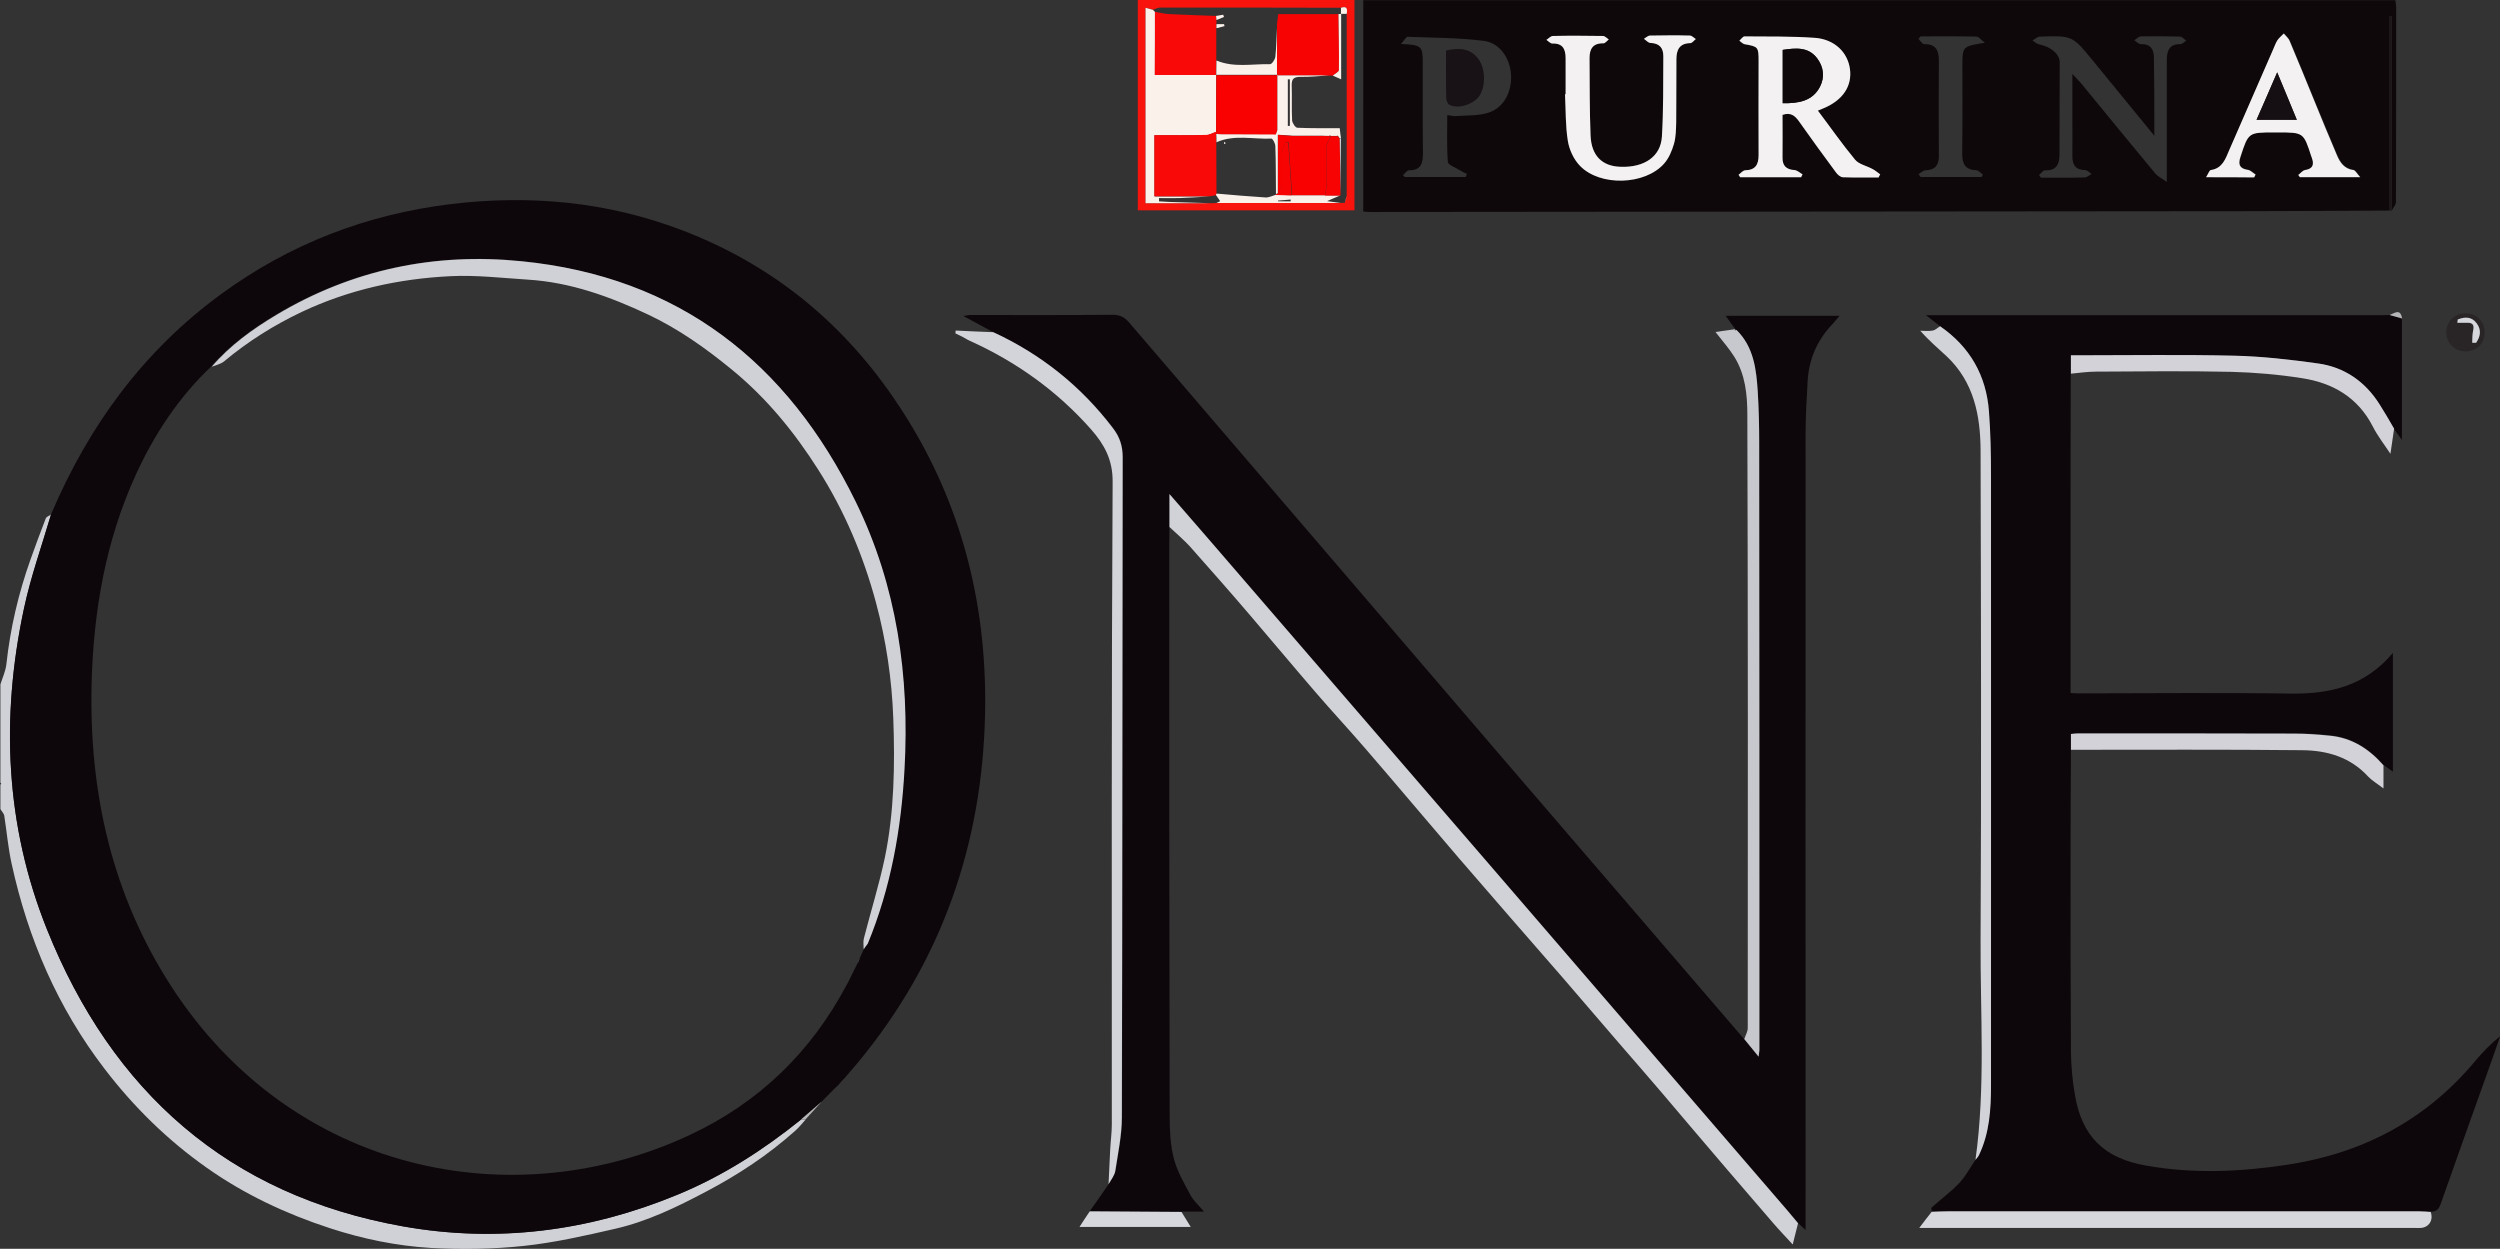 <svg xmlns="http://www.w3.org/2000/svg" xml:space="preserve" id="Laag_1" x="0" y="0" style="enable-background:new 0 0 1223 610.9" version="1.1" viewBox="0 0 1223 610.9"><rect x="0" y="0" width="1223" height="610.9" fill="#333333" stroke="none"/><style type="text/css">.st0{fill:#d0d1d6}.st1{fill:#0d070b}.st2{fill:#0e080b}.st3{fill:#0d060a}.st4{fill:#d1d2d7}.st5{fill:#d2d4da}.st6{fill:#c7c8cd}.st7{fill:#d1d3d9}.st8{fill:#d6d7dc}.st9{fill:#f8140c}.st10{fill:#d2d2d8}.st11{fill:#292526}.st12{fill:#1c1619}.st13{fill:#b6b5b7}.st14{fill:#f3f1f2}.st15{fill:#fbf1eb}.st16{fill:#181217}.st17{fill:#150e12}.st18{fill:#f90908}.st19{fill:#f90101}.st20{fill:#f80303}</style><g id="AyL2wh_00000048472721570919367880000015995024832917312384_"><g><path d="M394 547.8c-1.6 1.8-3.1 3.7-4.9 5.3-13.3 11.9-28 21.6-43.8 29.9-14.2 7.5-28.6 14.5-44.3 18.1-14.8 3.4-29.7 6.8-44.8 8.4-15 1.6-30.3 1.8-45.3 1-16.8-1-33.4-4.4-49.6-9.7-21.4-7-41.7-16.5-60.1-29.5-19.2-13.5-35.8-29.8-50.1-48.5-22.9-29.9-37.4-63.6-45.4-100.2-1.7-7.7-2.4-15.7-3.6-23.5-.2-1.2-1.3-2.2-1.9-3.3v-12c.1-.1.4-.2.4-.3-.1-.2-.2-.5-.4-.7v-48c1-3.2 2.5-6.4 2.9-9.7C5 307.5 9 290.3 15 273.5c2.4-6.7 4.8-13.3 7.4-19.9.3-.8 1.7-1.3 2.6-1.9-4.5 15.3-9.9 30.4-13.2 45.9C.3 351 2.6 403.9 23 454.7c31.8 79.3 88.7 129.9 174 145.2 46.1 8.2 91.2 2.4 134.6-15.5 22-9.1 41.8-21.8 60.3-36.7.6 0 1.4 0 2.1.1z" class="st0"/><path d="M391.8 547.7c-18.5 14.9-38.3 27.6-60.3 36.7-43.4 18-88.4 23.8-134.6 15.5C111.6 584.7 54.8 534 23 454.7 2.6 403.9.3 351 11.7 297.7c3.3-15.5 8.7-30.6 13.2-45.9 18.3-43.2 45-79.9 83.1-107.8 33.7-24.7 71.5-39.2 112.9-44.2 38.5-4.6 76.1-1.1 112.4 12.7 43 16.3 77.4 43.8 103.4 81.5 32.2 46.6 46.3 98.6 45.2 154.9-1.3 64-21.2 121.4-62.3 171-1.9 2.3-3.9 4.6-5.8 6.8-1.3 1.4-2.6 2.8-3.8 4.2-.7.6-1.3 1.3-2 1.9l-2 2c-1.3 1.3-2.6 2.7-3.9 4-3.5 3-6.9 5.9-10.3 8.9zM103.3 179.3c-15.9 15.1-27.7 33-36.8 52.8-14.9 32.6-20.8 67.1-21.7 102.7-1.2 53.2 10 103.1 39.3 148.2 59.2 91 166.9 112.6 253.2 72.3 33.9-15.8 59.6-40.7 77.1-73.9.5-.9 1-1.8 1.4-2.7 1.2-2.4 2.4-4.9 3.6-7.3l1.2-2.7c.6-1.4 1.3-2.8 1.9-4.2.6-1 1.3-1.9 1.7-2.9 11.3-27.4 16.4-56 18-85.5 2.5-45.5-3.7-89.5-23.8-130.6-33.3-68.2-86.6-110.1-163.6-117.8-42.5-4.2-82.8 4.1-119.8 26.2-11.6 7-22.7 14.9-31.7 25.4z" class="st1"/><path d="M1169 103c-22.6.1-45.3.3-67.9.3-143.6.1-287.2.3-430.8.4-1 0-2-.1-3.4-.2V.1h504.9c.1 1 .4 2.1.4 3.2 0 31.8 0 63.6-.1 95.5 0 1.4-1.4 2.9-2.1 4.3V7.9h-1V103zM872 56.2c4-1.3 6.1.4 8.1 3.3 5.9 8.5 12 16.8 18.1 25 .8 1.1 2.2 2.2 3.4 2.3 5.8.2 11.6.1 17.4.1.3-.5.6-1 .8-1.5-1.2-.9-2.4-1.9-3.7-2.6-2.9-1.6-6.7-2.3-8.6-4.6-6.4-7.6-12.1-15.7-18.2-24 1.4-.6 2.1-.9 2.9-1.2 9.3-3.9 13.9-10.8 12.8-19.1-1.1-8.2-7.6-14.6-17.2-15.3-11.4-.8-22.9-.7-34.4-.7-.8 0-1.7 1.4-2.5 2.1.8.6 1.6 1.5 2.5 1.7 6.7 1.2 6.9 1.3 6.9 8.3 0 15.3-.1 30.6 0 46 0 4.7-1.6 7.2-6.6 7.4-1.1 0-2.1 1.4-3.2 2.2.3.4.5.8.8 1.2h29.8c.2-.5.5-1 .7-1.4-1.3-.7-2.5-2-3.9-2.1-4.1-.3-6-2.2-5.9-6.3.1-7 0-13.8 0-20.8zm181.9 10.2c-10.7-13.1-20.4-25-30.2-36.9-9.9-12.1-9.9-12.1-25.7-11.6-1.3 0-2.5 1.2-3.7 1.9 1.1.7 2.1 1.7 3.2 1.9 5.6 1.1 10.1 4.7 10.1 8.7 0 15-.1 30-.1 45 0 4.7-1.3 8.2-7.1 7.9-.9 0-1.9 1.5-2.9 2.3.3.4.6.8.9 1.3 7.1 0 14.3.1 21.4-.1 1.1 0 2.3-1.1 3.4-1.7-1.1-.7-2.1-1.9-3.2-1.9-4.8-.1-6.3-2.7-6.2-7.1.1-5.2 0-10.3 0-15.5V36.2c2.2 2.4 3.6 3.7 4.8 5.2 11.9 14.5 23.8 29.1 35.8 43.5 1.2 1.4 3.1 2.3 5.6 4.1V29.3c0-4.5 1.3-7.8 6.6-7.7 1 0 1.9-1.1 2.9-1.7-1-.7-2-2-3.1-2-6.3-.2-12.7-.2-19-.1-1.1 0-2.2 1.2-3.3 1.9 1.1.7 2.1 1.9 3.2 1.9 4.6-.2 6.3 2.4 6.4 6.4.2 12.3.2 24.6.2 38.4zm-288-20.3h-.3c.4 7.6.1 15.4 1.4 22.9.7 4.3 2.9 9 5.9 12.1 9.8 10.3 31.8 9.6 41.2-1.1 2.3-2.6 3.8-6.2 4.8-9.6 1-3.5 1-7.2 1.1-10.9.2-10.2.1-20.3.1-30.5 0-4.5 1.4-7.8 6.8-7.9.9 0 1.8-1.3 2.7-2-1-.6-1.9-1.6-2.9-1.7-6.5-.1-13-.1-19.5 0-1 0-2 1-3 1.6 1.1.7 2.1 2 3.2 2 4.4.1 6.4 2.3 6.3 6.5-.1 13.1.1 26.3-.7 39.4-.6 9.7-8.7 15-20.1 14.7-9-.3-14.4-5.4-14.8-15.3-.5-12.6-.4-25.3-.5-37.9 0-4.4 1.6-7.3 6.7-7.2.9 0 1.8-1.3 2.7-1.9-.9-.6-1.9-1.7-2.8-1.7-8.2-.1-16.3-.2-24.5 0-1.1 0-2.1 1.2-3.2 1.9 1 .6 2 1.8 2.9 1.8 5.3-.2 6.5 3.1 6.5 7.3.1 5.8 0 11.7 0 17.5zm-80.5-24.6c10.1.5 10.6 1 10.6 9.3 0 14.7-.1 29.3.1 44 0 4.9-.8 8.6-6.9 8.5-.9 0-1.9 1.6-2.9 2.4.3.3.6.6 1 .9H717l.6-1.5c-1.2-.6-2.4-1.2-3.6-1.9-2-1.3-5.6-2.5-5.7-4-.6-7.5-.3-15.1-.3-22.9 1.7.2 3 .6 4.2.5 5.3-.4 10.8-.1 15.7-1.6 7.6-2.3 11.7-9.9 11.3-18.6-.4-7.9-5.4-15.6-13.3-16.6-12.3-1.6-24.8-1.5-37.2-2-.9 0-1.7 1.7-3.3 3.5zm393.8 65.2h23.7c.2-.5.5-1 .7-1.4-1.3-.8-2.5-2.1-3.8-2.3-4.1-.6-4.8-2.7-3.6-6.3 3.9-12 3.9-12 16.4-12h2c12.4 0 12.4 0 16.3 11.8.1.2.1.3.2.5 1.1 3.3.6 5.5-3.3 6.1-1.2.2-2.2 1.6-3.3 2.4.3.4.5.7.8 1.1h29.5c-1.7-1.8-2.4-3.4-3.3-3.5-4.5-.6-6.5-3.8-8.1-7.3-3.8-9-7.5-18.1-11.3-27.2-3.9-9.5-7.8-19.1-11.8-28.6-.6-1.4-1.9-2.4-2.9-3.7-1.1 1.1-2.3 2.1-3.1 3.3-.9 1.4-1.4 3-2.1 4.5-7.2 16.4-14.3 32.9-21.5 49.3-1.9 4.2-3.3 8.9-9 9.7-.9.2-1.4 1.9-2.5 3.6zm-140.7-1.5c.4.5.7.9 1.1 1.4h29.8l.6-1.2c-1-.7-2-2-3.1-2.1-5.4-.2-7-3-7-8.1.2-14.3.1-28.7.1-43 0-9.5 0-9.5 11-11.3-2-1.5-3-3-4.1-3-9.1-.2-18.3-.1-27.4-.1-.3.4-.6.8-1 1.2.9.9 1.9 2.6 2.8 2.6 5.8-.1 7.2 3.1 7.2 8.2-.1 15.5-.1 31 0 46.5 0 4.5-1.8 6.8-6.4 7-1.3 0-2.5 1.3-3.6 1.9z" class="st2"/><path d="M485.9 162.5c-4.6-2.5-9.2-5-14.6-7.9 1.5-.2 2.3-.5 3.1-.5 23.3 0 46.7.1 70-.1 3.5 0 5.8 1.2 8 3.8 60.3 70.4 120.6 140.7 180.9 211 40 46.5 80 93 120 139.6 2.1 2.6 4.2 5.2 7 8.6.3-1.9.4-2.6.4-3.2 0-99 0-198.1-.1-297.1 0-8.3-.1-16.6-.7-24.9-.7-11-2-22-10.4-30.3-.1-.2-.3-.3-.5-.2h.1c-1.5-2.1-3-4.1-4.9-6.8h55.7c-1.6 1.8-2.5 3.1-3.6 4.2-7.4 7.8-11.4 17.1-12 27.7-.5 8.6-1 17.3-1 25.9-.1 127.5 0 255 0 382.5v6.9c-1.7-1.6-2.7-2.5-3.7-3.4-1.7-2-3.3-4.1-5.1-6.1-48.1-55.8-96.2-111.7-144.3-167.5-46.3-53.7-92.6-107.3-138.9-161-6.1-7.1-12.2-14.1-19.2-22.1v16.1c0 3.2-.1 6.3-.1 9.5 0 92.9 0 185.8.2 278.6 0 7 .3 14.1 2 20.8 1.6 6.3 5 12.1 8.1 17.9 1.4 2.7 3.8 4.8 6.7 8.2h-10.9l-44.9-.3c3.1-4.4 6.2-8.8 9.2-13.2 1.1-2.2 2.9-4.2 3.3-6.5 1.4-8.7 3.2-17.4 3.2-26.2.3-107.6.2-215.2.4-322.8 0-5.6-1.4-10-4.8-14.4-15.7-20.4-35.2-36-58.6-46.8z" class="st1"/><path d="M945 592.8c0-.7-.4-1.8 0-2.1 4.5-4.1 9.5-7.7 13.6-12.1 3.1-3.3 5.2-7.4 7.8-11.2.6-.8 1.3-1.5 1.7-2.3 5.1-10.8 5.8-22.4 5.9-34.1.1-99.4.1-198.9 0-298.3 0-10.5-.2-21-1-31.4-1.3-17.6-9.3-31.6-23.9-41.7-1.9-1.5-3.9-3-6.9-5.4h223.2c1.2 0 2.3-.1 3.5-.1 2 .6 4.1 1.1 6.1 1.7v59.4c-1.8-2.5-2.9-4-3.9-5.5-2.4-4-4.7-8-7.1-11.9-7.1-11.1-17.1-18.2-30.1-20-13.6-1.9-27.4-3.4-41.1-3.8-24.9-.6-49.9-.2-74.8-.2h-5v9c-.1 28.1-.1 56.3-.1 84.4V339c1.4.1 2.5.2 3.6.2 34.6 0 69.3-.4 103.9.1 19.2.3 36.4-3.5 50.2-19.9v58.1c-1.6-1.1-3.1-2.2-4.6-3.3-7-8-15.5-13.5-26.3-14.5-5.8-.6-11.6-1-17.4-1-35.3-.1-70.6-.1-105.9-.1-1.1 0-2.2.2-3.3.3v7.7c-.1 18.3-.2 36.6-.2 55 0 31 0 62 .2 92.9.1 7 .7 14 1.9 20.8 3.3 20.5 14.2 31.3 34.8 34.9 23 4.1 46.1 3.1 69.1-.4 36.9-5.6 68-21.9 92.1-50.9 3.6-4.3 7.5-8.3 12.1-12l-4.2 12c-8.3 23.3-16.7 46.6-24.9 70-.9 2.7-2.2 3.9-4.8 3.8-1.8-.1-3.6-.3-5.5-.3H952.6c-2.6.3-5.1.4-7.6.4z" class="st3"/><path d="M572.1 257.8v-16.1c6.9 8 13.1 15 19.2 22.1 46.3 53.7 92.6 107.3 138.9 161 48.1 55.8 96.2 111.7 144.3 167.5 1.7 2 3.4 4.1 5.1 6.1l-2.6 10.4c-3.2-3.5-6.5-6.9-9.5-10.4-7.6-8.8-15.1-17.6-22.7-26.4-10.7-12.5-21.3-25-31.9-37.5-7.1-8.3-14.3-16.6-21.5-24.9-9-10.4-17.9-20.9-26.9-31.3-17-19.5-34-39-50.9-58.6-15.2-17.7-30.2-35.6-45.5-53.3-8-9.3-16.4-18.3-24.4-27.6-10.7-12.4-21.2-25-31.9-37.5-9.8-11.5-19.8-22.8-29.8-34.1-3.1-3.3-6.6-6.3-9.9-9.4z" class="st4"/><path d="M485.9 162.5c23.4 10.8 42.9 26.4 58.5 46.9 3.4 4.4 4.8 8.8 4.8 14.4-.2 107.6-.1 215.2-.4 322.8 0 8.7-1.9 17.5-3.2 26.2-.4 2.3-2.1 4.4-3.3 6.5.3-5.6.5-11.2.8-16.8.2-4.1.8-8.3.8-12.4 0-104.8-.2-209.6.4-314.4.1-10.8-4.1-18.3-10.5-25.6-16.6-18.8-36.6-33.1-59.4-43.4-1.2-.5-2.3-1.3-3.5-1.9-1.1-.6-2.3-1.1-3.5-1.7 0-.5.1-.9.1-1.4 6.2.3 12.3.6 18.4.8z" class="st5"/><path d="M849.5 161.4c8.5 8.4 9.7 19.3 10.4 30.3.5 8.3.7 16.6.7 24.9.1 99 .1 198.1.1 297.1 0 .6-.2 1.2-.4 3.2-2.8-3.4-4.9-6-7-8.6.6-1.8 1.7-3.6 1.7-5.4.1-100 .1-200.1-.2-300.1 0-9.7-1-19.7-6.4-28.3-2.5-4-5.7-7.6-9.2-12.1 3.9-.5 6.9-1 9.9-1.4h-.1c-.2.2-.3.4-.5.6.3.1.7-.1 1-.2z" class="st6"/><path d="M949.1 159.6c14.6 10.1 22.6 24.1 23.9 41.7.8 10.4 1 20.9 1 31.4V531c0 11.7-.7 23.3-5.9 34.1-.4.8-1.1 1.6-1.7 2.3 5-35.7 2.3-71.7 2.5-107.5.4-79.9.2-159.8 0-239.7-.1-17-3.3-33.4-16.6-45.9-4.2-3.9-8.6-7.6-12.9-12.5 2 0 4.1.3 6.1-.1 1.3-.2 2.4-1.4 3.6-2.1z" class="st7"/><path d="M945 592.8c2.5-.1 5-.2 7.5-.2h231.1c1.8 0 3.6.2 5.5.3 1.4 4-.8 7.5-4.8 7.8-1 .1-2 0-3 0H938.9c2.4-3.2 4.2-5.5 6.1-7.9z" class="st8"/><path d="M662.6 102.9h-106V0h106v102.9zm-67.5-3.6h60.8c.7 0 1.4-.1 2-.1.3-1.1.6-2.3.9-3.4v-89c.4-2.3.3-4-2.8-3-29.5-.1-58.9-.1-88.4-.1-1.2 0-2.4.7-3.6 1.1-1.2-.3-2.4-.7-3.6-1v95.6h31.5c1.1 0 2.1 0 3.2-.1z" class="st9"/><path d="M1013.1 182.8v-9h5c24.9 0 49.9-.4 74.8.2 13.7.3 27.5 1.9 41.1 3.8 13 1.8 23.1 8.9 30.1 20 2.5 3.9 4.8 7.9 7.1 11.9-.6 4-1.2 8-1.8 12.3-2.9-4.4-6.2-8.6-8.6-13.3-7.3-14.3-19.6-21.4-34.7-23.7-11.4-1.8-23.1-2.8-34.6-3.1-22-.5-44-.2-66-.1-4.2 0-8.3.6-12.4 1zM1013.1 366.8v-7.7c1.1-.1 2.2-.3 3.3-.3 35.3 0 70.6 0 105.9.1 5.8 0 11.6.4 17.4 1 10.8 1 19.3 6.5 26.3 14.5v11.3c-3.3-2.5-5.7-3.9-7.5-5.8-8.7-9.5-20-12.8-32.3-12.9-37.6-.4-75.3-.2-113.1-.2z" class="st10"/><path d="m533.1 592.6 44.9.3c1.3 2.2 2.7 4.3 4.5 7.3h-54.4c1.7-2.7 3.4-5.2 5-7.6z" class="st8"/><path d="M1206.3 153.3c5.2 0 9.1 3.9 9.2 9.1.1 5.5-3.8 9.5-9.3 9.5-5.4 0-9.5-4-9.5-9.4.1-5.3 4.1-9.2 9.6-9.2zm-4 3c0 .5 0 1-.1 1.5h4.8c3.1-.1 3.6 1.4 2.9 4.1-.4 1.8-.3 3.8-.4 5.7h1.9c2.1-3 2.6-6.2.4-9.4-2.6-3.5-6-3.3-9.5-1.9z" class="st11"/><path d="M1169 103V7.9h1v95.2c-.3-.1-.7-.1-1-.1z" class="st12"/><path d="M391.8 547.7c3.4-2.9 6.8-5.9 10.2-8.8-2.7 3-5.4 5.9-8.1 8.9-.6-.1-1.4-.1-2.1-.1zM1175.1 155.8c-2-.6-4.1-1.1-6.1-1.7 2.4-.9 5.3-3.4 6.1 1.7zM402.1 538.8c1.3-1.3 2.6-2.7 3.9-4-1.3 1.4-2.6 2.7-3.9 4zM410.1 530.9c1.3-1.4 2.6-2.8 3.8-4.2-1.2 1.4-2.5 2.8-3.8 4.2zM406.1 534.8l2-2-2 2zM408.1 532.8c.7-.6 1.3-1.3 2-1.9-.7.6-1.4 1.3-2 1.9z" class="st13"/><path d="M422.5 464.4c0-1.8-.3-3.7.1-5.3 3.4-13.3 7.5-26.4 10.3-39.7 4.6-22.4 4.9-45.2 4.1-67.9-.7-19.2-3.5-38.2-8.5-56.8-6.2-23-15.4-44.8-28.2-64.9-11.7-18.4-25.2-35-42.3-49-12.8-10.5-26.1-19.9-40.9-26.9-18.7-8.8-38-15.8-58.8-17.1-12.6-.8-25.2-2.3-37.7-1.7-25.3 1.2-49.9 6.6-73 17.5-13.7 6.5-26.4 14.5-38 24.2-1.6 1.3-4 1.8-6 2.6 9-10.5 20-18.4 31.7-25.4 37-22.1 77.3-30.5 119.8-26.2 77 7.6 130.2 49.5 163.6 117.8 20.1 41.1 26.3 85.1 23.8 130.6-1.6 29.5-6.7 58.1-18 85.5-.7.8-1.4 1.8-2 2.7zM414.4 481.4c.5-.9 1-1.8 1.4-2.7-.4.9-.9 1.8-1.4 2.7zM419.5 471.4l1.2-2.7c-.5.9-.9 1.8-1.2 2.7z" class="st0"/><path d="M872 56.2c0 7.1.1 13.9 0 20.7-.1 4.2 1.8 6 5.9 6.3 1.3.1 2.6 1.3 3.9 2.1-.2.5-.5 1-.7 1.4h-29.8c-.3-.4-.5-.8-.8-1.2 1.1-.8 2.1-2.1 3.2-2.2 5-.1 6.6-2.7 6.6-7.4-.1-15.3 0-30.6 0-46 0-7-.2-7.1-6.9-8.3-.9-.2-1.6-1.1-2.5-1.7.8-.7 1.7-2.1 2.5-2.1 11.5.1 23-.1 34.4.7 9.6.7 16.1 7 17.2 15.3 1.1 8.3-3.5 15.2-12.8 19.1-.8.3-1.5.6-2.9 1.2 6.2 8.2 11.9 16.4 18.2 24 1.9 2.3 5.7 3 8.6 4.6 1.3.7 2.5 1.7 3.7 2.6-.3.5-.6 1-.8 1.5-5.8 0-11.6.1-17.4-.1-1.2 0-2.6-1.2-3.4-2.3-6.1-8.3-12.2-16.6-18.1-25-2-2.8-4.1-4.6-8.1-3.2zm.1-5.7c7.7.1 14.6-.9 18.3-8.2 2.3-4.6 1.8-9.5-1.4-13.7-4.4-5.8-10.5-5.2-16.9-4.2v26.1zM765.9 46.1V28.6c0-4.3-1.2-7.5-6.5-7.3-.9 0-1.9-1.1-2.9-1.8 1.1-.7 2.1-1.9 3.2-1.9 8.2-.2 16.3-.1 24.5 0 .9 0 1.9 1.1 2.8 1.7-.9.7-1.8 2-2.7 1.9-5.1-.1-6.7 2.8-6.7 7.2.1 12.6 0 25.3.5 37.9.4 9.9 5.7 15.1 14.8 15.3 11.5.4 19.5-5 20.1-14.7.8-13.1.6-26.3.7-39.4 0-4.2-2-6.3-6.3-6.5-1.1 0-2.1-1.3-3.2-2 1-.6 2-1.6 3-1.6 6.5-.1 13-.2 19.5 0 1 0 1.9 1.1 2.9 1.7-.9.7-1.8 2-2.7 2-5.4.1-6.8 3.4-6.8 7.9-.1 10.2 0 20.3-.1 30.5-.1 3.6-.1 7.4-1.1 10.9-1 3.4-2.5 7-4.8 9.6-9.3 10.6-31.4 11.3-41.2 1.1-3-3.1-5.2-7.8-5.9-12.1-1.2-7.5-1-15.2-1.4-22.9h.3zM1079.2 86.7c1.1-1.7 1.6-3.4 2.3-3.5 5.7-.8 7.2-5.5 9-9.7 7.2-16.4 14.3-32.9 21.5-49.3.7-1.5 1.2-3.1 2.1-4.5.8-1.2 2.1-2.2 3.1-3.3 1 1.2 2.4 2.3 2.9 3.7 4 9.5 7.9 19 11.8 28.6 3.7 9.1 7.4 18.1 11.3 27.2 1.5 3.6 3.6 6.7 8.1 7.3.9.1 1.7 1.7 3.3 3.5h-29.5c-.3-.4-.5-.7-.8-1.1 1.1-.8 2.1-2.2 3.3-2.4 4-.6 4.5-2.8 3.3-6.1-.1-.2-.1-.3-.2-.5-3.8-11.8-3.8-11.8-16.3-11.8h-2c-12.5 0-12.5 0-16.4 12-1.2 3.6-.5 5.7 3.6 6.3 1.4.2 2.5 1.5 3.8 2.3-.2.5-.5 1-.7 1.4-7.3-.1-14.7-.1-23.5-.1zm44.4-28.1c-3.1-7.6-6.1-14.9-9.6-23.2-3.6 8.4-6.8 15.7-10.1 23.2h19.7z" class="st14"/><path d="M591.9 99.4h-31.5V3.8c1.2.3 2.4.7 3.6 1l1 1v30.9h30c0 9.3-.1 18.6-.1 27.9-1.6.5-3.2 1.5-4.8 1.5-8.4.2-16.8.1-25.3.1v29.9h27.3c-5.1.3-10.2.6-15.3.8-3.3.1-6.6 0-9.8 0v1.6c1.7.1 3.5.2 5.2.3 6.5.2 13.1.4 19.7.6zM655.7 95.6c-2.3 1-4.6 1.9-6.5 2.8 1.8.2 4.3.6 6.7.9h-60.8c.7-.4 1.3-.7 1.8-.9-.7-1-1.3-1.9-2-2.9-.1-.3-.1-.6.2-.8 8 .7 16 1.4 24 1.9 1.6.1 3.3-.8 5-1.3 2.6.1 5.2.1 7.8.2h16c2.7.1 5.2.1 7.8.1zm-24.3 2.9v-.9c-2.1.2-4.2.4-6.2.5v.4h6.2zM658.8 6.8H656v-3c3.1-1 3.2.7 2.8 3zM658 99.2c.3-1.1.6-2.3.9-3.4-.4 1.1-.7 2.3-.9 3.4z" class="st15"/><path d="M1202.3 156.3c3.5-1.4 6.9-1.5 9.4 2 2.3 3.2 1.7 6.4-.4 9.4h-1.9c.1-1.9 0-3.9.4-5.7.6-2.7.2-4.2-2.9-4.1h-4.8c.1-.6.2-1.1.2-1.6z" class="st8"/><path d="M872.1 50.5V24.4c6.4-.9 12.6-1.6 16.9 4.2 3.1 4.2 3.7 9.1 1.4 13.7-3.7 7.2-10.6 8.3-18.3 8.2z" class="st2"/><path d="M707.4 24.7c6.4-1.4 11.8-1.2 15.8 4.1 3.5 4.7 3.7 13.1.6 18-2.8 4.2-10.4 6.7-14.7 4.5-.9-.4-1.6-2.1-1.6-3.2-.2-7.7-.1-15.3-.1-23.4z" class="st16"/><path d="M1123.6 58.6h-19.7c3.3-7.6 6.5-14.8 10.1-23.2 3.5 8.4 6.5 15.6 9.6 23.2z" class="st17"/><path d="M594.9 95.5c-1 .2-1.9.3-2.9.5h-27.3V66.1c8.5 0 16.9.1 25.3-.1 1.6 0 3.2-1 4.8-1.5 0 .4.1.7.1 1.1 0 1.4 0 2.7.1 4.1 0 8.3.1 16.7.1 25-.3.3-.3.5-.2.8zM565 5.8c2.4.4 4.7 1 7.1 1.1 7.6.4 15.2.6 22.8.9.1.7.1 1.3.2 2 0 .7 0 1.3-.1 2v18c0 2.3-.1 4.7-.1 7v-.1h-30c.1-10.5.1-20.7.1-30.9z" class="st18"/><path d="M595 65.7c0-.4-.1-.7-.1-1.1 0-9.3.1-18.6.1-27.9v.1h29.9v27c-.3.7-.6 1.5-.8 2.2-7.9 0-15.8-.1-23.7-.1h-2.8c-.9-.1-1.8-.2-2.6-.2z" class="st19"/><path d="M652 37h-27.3V11.8c.2-1.6.4-3.2.6-4.9h29.5c.1 9.1.3 18.3.2 27.4 0 .9-2 1.8-3 2.7z" class="st20"/><path d="M624.7 13.8v23.1H650c-4.6.3-9.2.8-13.8.7-3.3 0-4.4 1-4.3 4.3.2 5.7-.1 11.3.2 17 .1 1.3 1.6 3.6 2.6 3.6 6.7.3 13.5.2 20.7.2.2 2.1.4 3.5.6 4.9-.2 0-.4.1-.6.1-.3-.4-.5-.7-.8-1.1l-.1-.3-.3.2H651l-.4-.2-.4.2c-1.1 0-2.3-.1-3.4-.1h-14.5c-2-.1-3.9-.3-7.2-.5v28.7l-.9.3c-.1-7.8 0-15.6-.3-23.4 0-1.3-1.3-3.7-1.9-3.7-9 .4-18.2-2.1-26.9 1.8 0-1.4 0-2.7-.1-4.1.9.1 1.7.2 2.6.2h2.8c7.9 0 15.8.1 23.7.1.3-.7.6-1.5.8-2.2v-27H595c0-2.3.1-4.7.1-7 8.5 3.6 17.5 1.6 26.2 1.8.9 0 2.4-2.2 2.6-3.6.5-4.5.5-9.2.8-14zm6.3 25h-1v22.8h1V38.8zM652 37c1-.9 3-1.8 3-2.7.1-9.1-.1-18.3-.2-27.4.4 0 .8-.1 1.3-.1v32c-1.8-.8-2.9-1.3-4.1-1.8zM595.1 13.8v-2h3.7c.1.3.2.7.2 1-1.3.3-2.6.7-3.9 1zM595.1 9.8c-.1-.7-.1-1.3-.2-2 1.2-.2 2.4-.4 3.5-.6.1.4.2.7.4 1.1-1.2.5-2.4 1-3.7 1.5zM625.3 6.9c-.2 1.6-.4 3.2-.6 4.9.2-1.7.4-3.3.6-4.9z" class="st15"/><path d="M651 66.6h3.2l.4.2c.3.4.5.7.8 1.1.1 9.1.3 18.1.4 27.2-.1.2-.1.4-.1.6h-7.6c.3-1.7.9-3.5.9-5.2.1-6.5 0-13.1 0-19.6.6-1.3 1.2-2.6 1.9-3.9l.1-.4z" class="st20"/><path d="M655.8 95c-.1-9.1-.3-18.1-.4-27.2.2-.1.4-.1.6-.1-.1 9.1-.2 18.2-.2 27.3z" class="st8"/><path d="M650.9 66.8c-.6 1.3-1.2 2.6-1.9 3.9-.1-.1-.3-.2-.4-.2.1.1.3.2.4.2 0 6.5.1 13.1 0 19.6 0 1.7-.6 3.5-.9 5.2h-16c-.6-8.6-1.2-17.3-1.7-25.9-.5-.1-1-.2-1.5-.2-.6 1.8-1.6 3.7-1.6 5.5-.2 5.3 0 10.6-.2 15.9-.1 1.3-1.2 2.6-1.9 3.9V66c3.3.2 5.3.4 7.2.5h14.5c1.1 0 2.3.1 3.4.1.1.1.3.2.6.2z" class="st19"/><path d="M625 94.8c.7-1.3 1.8-2.6 1.9-3.9.2-5.3-.1-10.6.2-15.9.1-1.9 1.1-3.7 1.6-5.5.5.1 1 .2 1.5.2.6 8.6 1.2 17.3 1.7 25.9-2.6-.1-5.2-.1-7.8-.2V95c.4 0 .6-.1.9-.2z" class="st20"/><path d="M600.4 65.9h-2.8 2.8zM624.8 63.8c-.3.7-.6 1.5-.8 2.2.3-.8.6-1.5.8-2.2zM646.8 66.5h-14.5 14.5zM654.6 66.8l-.4-.2.3-.2zM650.9 66.8c-.2 0-.5-.1-.7-.3l.4-.2.4.2c0 .1-.1.3-.1.3z" class="st18"/><path d="M598.8 70.5v-.8c0-.1.4-.2.4-.2.2.2.3.4.4.6-.2.1-.5.2-.8.4z" class="st15"/><path d="M649 70.8c-.1-.1-.3-.2-.4-.2.1 0 .3.1.4.2z" class="st20"/></g></g></svg>